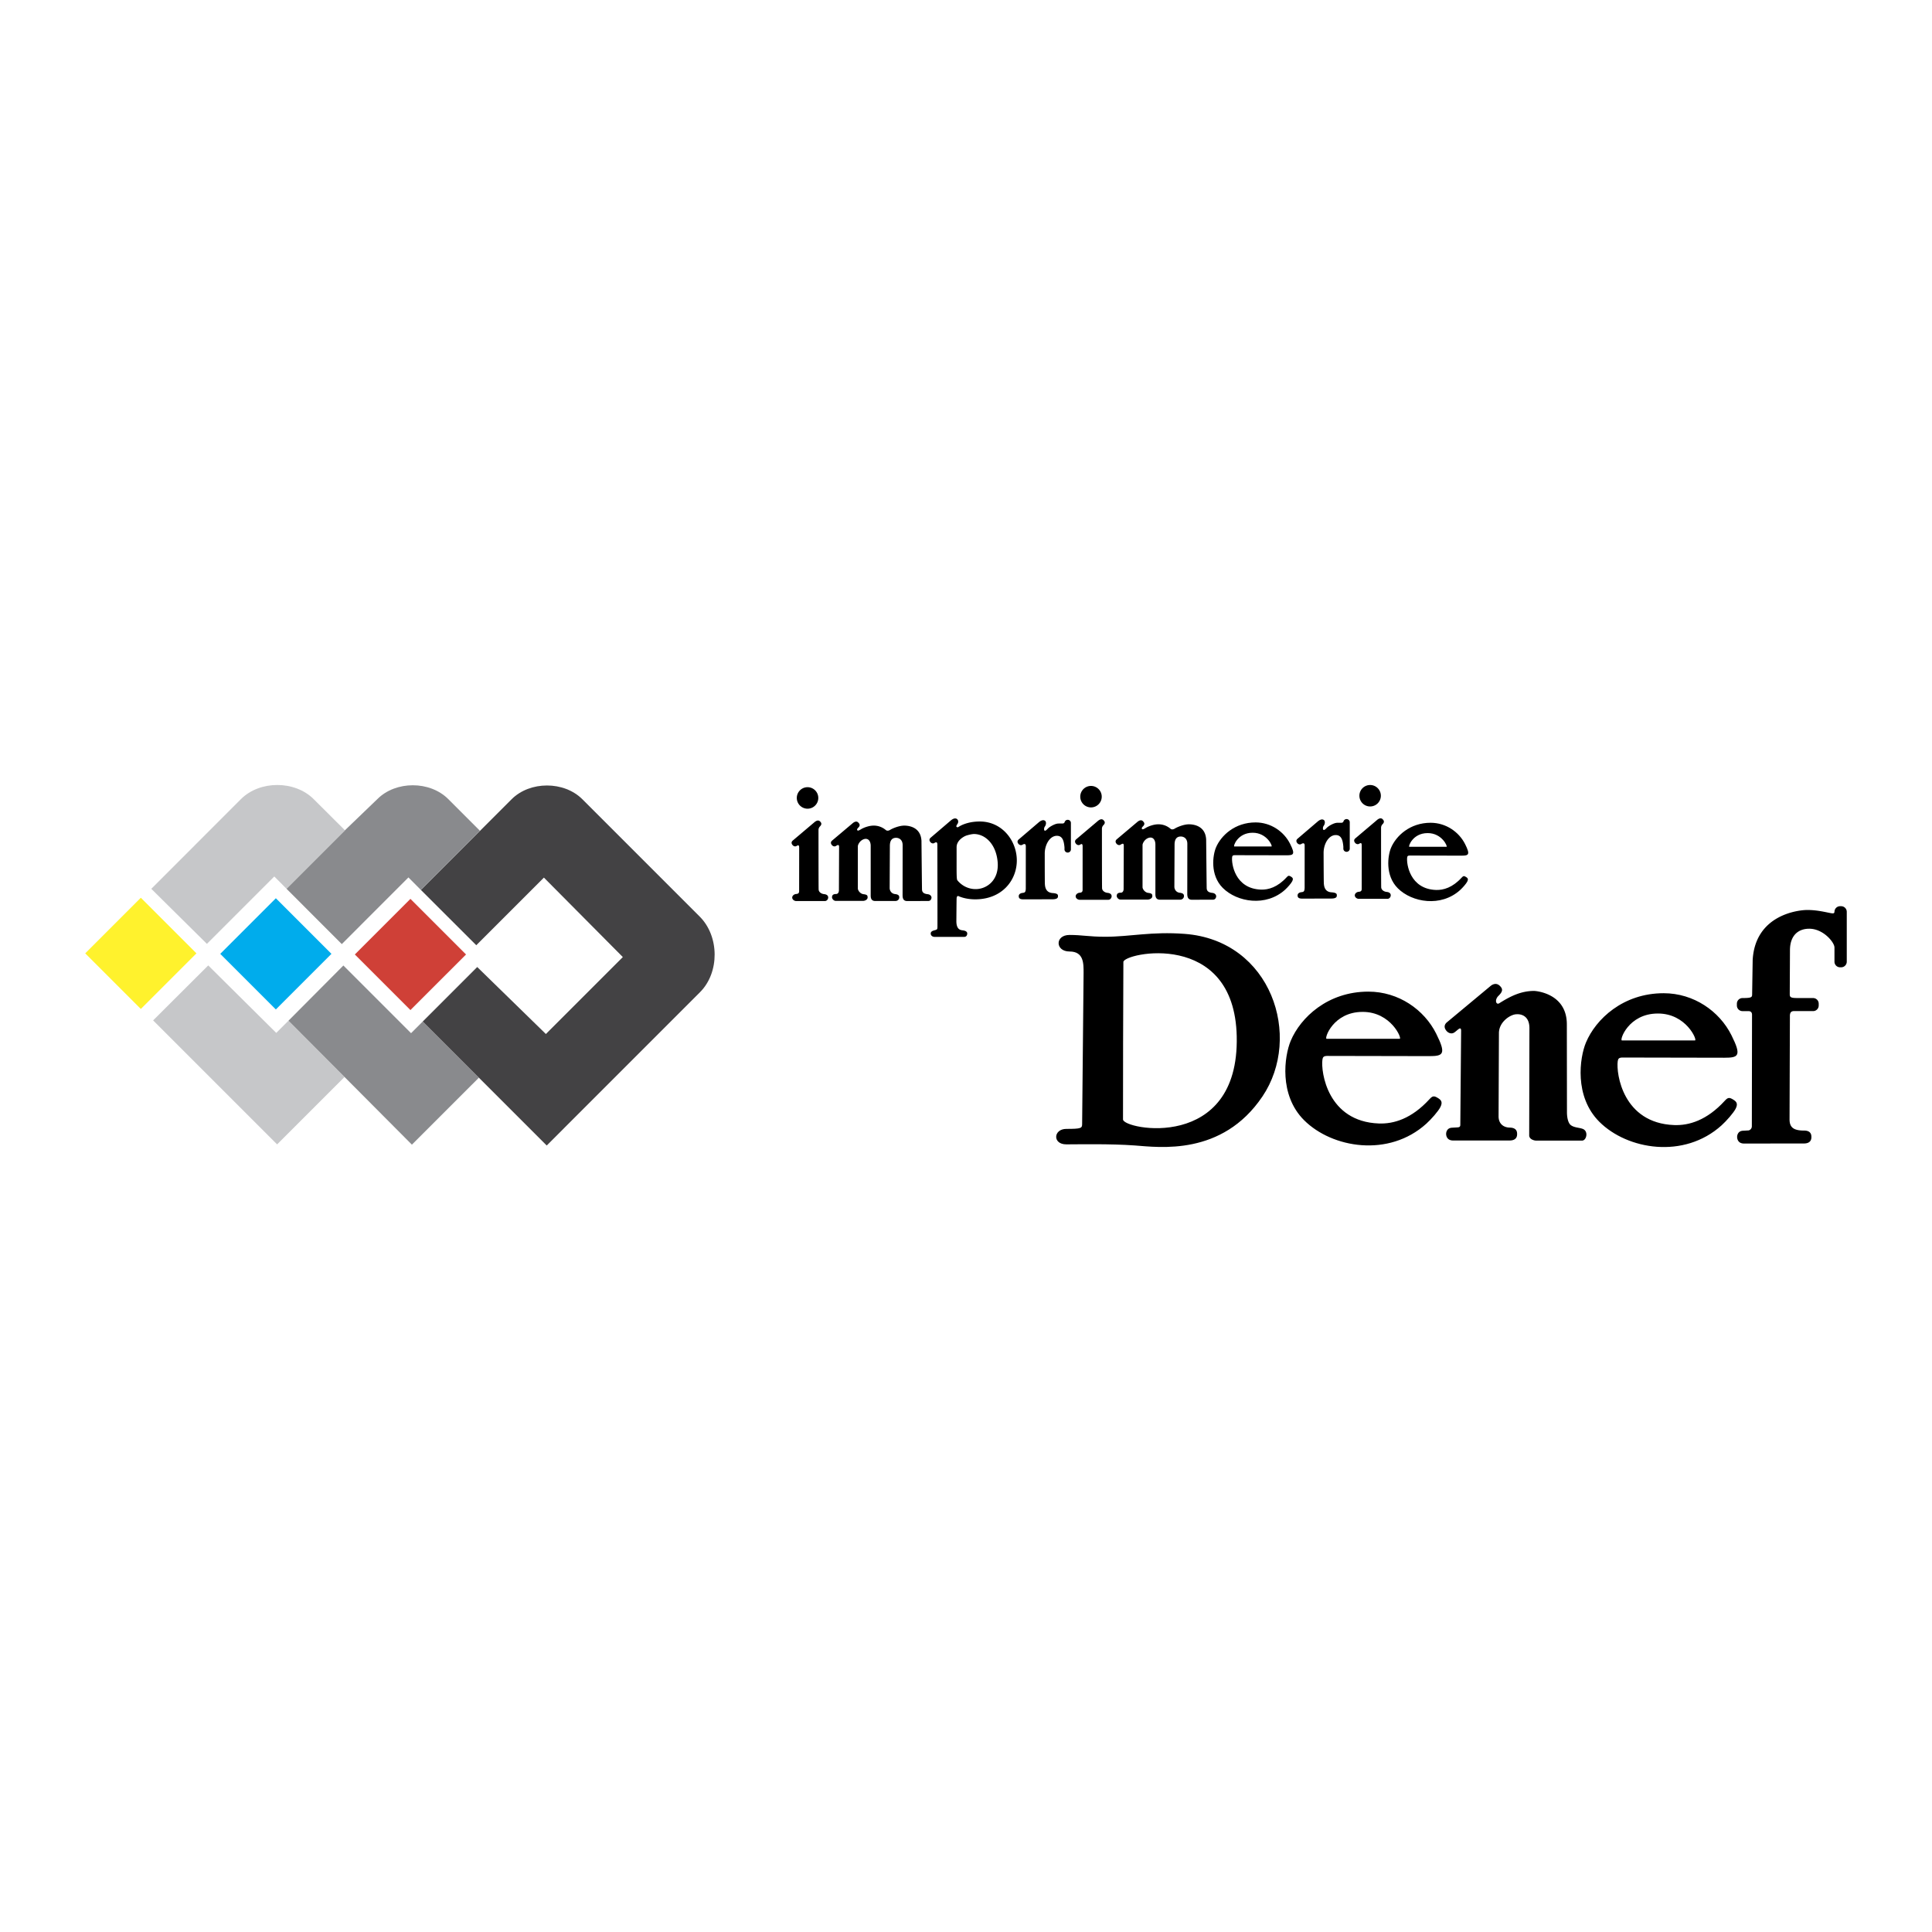 <svg xmlns="http://www.w3.org/2000/svg" width="2500" height="2500" viewBox="0 0 192.756 192.756"><g fill-rule="evenodd" clip-rule="evenodd"><path fill="#fff" d="M0 0h192.756v192.756H0V0z"/><path fill="#00acec" d="M33.069 95.165l-5.548-5.547-5.547 5.547 5.547 5.548 5.548-5.548z"/><path fill="#c6c7c9" d="M27.563 103.053l-6.787-6.733-5.499 5.485 12.37 12.371 6.727-6.727-5.592-5.615-1.219 1.219z"/><path fill="#898a8d" d="M34.26 96.328l-5.435 5.463-.043.043 5.592 5.615 6.722 6.754 6.683-6.682-5.604-5.603-1.163 1.162-6.738-6.738-.014-.014z"/><path fill="#cf4037" d="M46.497 95.228l-5.548-5.548-5.547 5.548 5.547 5.547 5.548-5.547z"/><path fill="#fff22d" d="M19.599 95.116l-5.548-5.548-5.547 5.548 5.547 5.548 5.548-5.548z"/><path d="M69.812 91.449L58.106 79.744c-1.832-1.833-5.231-1.835-7.063-.003l-3.152 3.152-5.897 5.897 5.525 5.515 6.747-6.747 7.874 7.929-7.677 7.677-6.85-6.684-5.437 5.438 5.604 5.604 6.766 6.766L69.84 98.992c1.965-1.965 1.937-5.578-.028-7.543z" fill="#434244"/><path d="M44.72 79.722c-1.833-1.833-5.232-1.835-7.064-.003l-3.242 3.118-5.832 5.832 5.519 5.524 6.648-6.652 1.244 1.25 5.897-5.897-3.17-3.172z" fill="#898a8d"/><path d="M31.299 79.733c-1.884-1.884-5.379-1.887-7.263-.003l-8.941 8.948 5.548 5.492 6.724-6.725 1.214 1.223 5.832-5.832-3.114-3.103z" fill="#c6c7c9"/><path d="M118.199 93.173c-3.34-.251-5.422.287-7.936.287-1.615 0-2.297-.18-3.553-.18-1.473 0-1.438 1.651 0 1.651 1.436 0 1.4 1.22 1.4 2.154 0 0-.145 14.611-.145 15.043 0 .43-.072.502-1.58.502-1.291 0-1.398 1.543 0 1.543 1.186 0 4.381-.07 6.822.109s8.723 1.076 12.744-4.883c4.022-5.958.903-15.574-7.752-16.226zm-6.156 18.513l.008-7.707.029-7.996c-.037-.9 11.074-3.313 11.309 7.419.252 11.559-11.346 9.287-11.346 8.284zM132.43 105.35l10.154.02c1.404 0 1.738-.178.703-2.246-1.195-2.389-3.746-4.189-6.766-4.189-4.049 0-6.771 2.582-7.748 4.914-.629 1.504-1.195 5.387 1.334 7.912 2.793 2.789 8.449 3.742 12.195.352.492-.445 1.195-1.24 1.406-1.662.209-.422.139-.654-.188-.865-.455-.293-.59-.262-.914.094-1.779 1.941-3.559 2.465-5.033 2.41-5.125-.188-5.799-5.146-5.635-6.365.035-.256.119-.375.492-.375zm3.513-4.393c2.84-.01 3.965 2.686 3.707 2.686H132.356c-.258 0 .64-2.686 3.587-2.686zM172.982 109.744c-.453-.293-.59-.262-.914.094-1.777 1.941-3.559 2.465-5.031 2.41-5.127-.188-5.801-5.146-5.637-6.365.035-.254.117-.373.49-.373l10.154.02c1.404 0 1.738-.178.703-2.246-1.193-2.389-3.746-4.191-6.766-4.191-4.049 0-6.77 2.584-7.748 4.916-.631 1.504-1.195 5.387 1.334 7.912 2.793 2.789 8.449 3.742 12.197.352.49-.445 1.193-1.24 1.404-1.662.211-.423.141-.658-.186-.867zm-7.578-8.625c2.84-.012 3.965 2.684 3.707 2.684H161.817c-.258 0 .64-2.684 3.587-2.684zM128.928 87.92c.107-.215.07-.334-.096-.441-.23-.148-.301-.133-.465.048-.906.99-1.814 1.256-2.564 1.229-2.613-.095-2.955-2.623-2.873-3.243.018-.13.061-.191.252-.191l5.174.011c.715 0 .885-.09.357-1.145-.609-1.216-1.908-2.135-3.447-2.135-2.064 0-3.451 1.316-3.949 2.505-.32.766-.609 2.745.682 4.032 1.422 1.421 4.305 1.907 6.213.179.251-.228.608-.634.716-.849zm-3.957-4.837c1.447-.005 2.02 1.368 1.889 1.368h-3.716c-.132.001.325-1.368 1.827-1.368zM145.674 88.802c.25-.227.609-.632.715-.847.109-.214.072-.334-.094-.441-.232-.148-.301-.133-.467.048-.906.99-1.812 1.256-2.564 1.229-2.611-.095-2.955-2.623-2.871-3.243.018-.13.061-.19.25-.19l5.174.01c.717 0 .887-.09.359-1.145-.609-1.216-1.908-2.135-3.447-2.135-2.064 0-3.451 1.316-3.949 2.505-.32.766-.609 2.744.68 4.031 1.423 1.419 4.306 1.905 6.214.178zm-3.24-5.684c1.447-.005 2.02 1.368 1.889 1.368h-3.716c-.134 0 .325-1.368 1.827-1.368z"/><path d="M157.904 112.627c-.338-.129-.83-.117-1.17-.363s-.398-.959-.398-1.275l-.012-8.791c0-3.184-3.252-3.334-3.252-3.334-1.312 0-2.357.516-3.488 1.229-.316.199-.502-.324-.082-.738.453-.445.443-.689.152-.982-.426-.43-.865-.066-.963.016l-4.381 3.646c-.271.281-.197.561-.008.799.189.24.518.35.773.189.33-.205.701-.715.701-.182 0 0-.08 9.131-.08 9.377s-.164.246-.256.258l-.586.035c-.49.029-.574.445-.574.619 0 .176.082.656.691.656h5.641c.715 0 .75-.457.75-.633 0-.174 0-.643-.738-.654-.613-.01-1.111-.375-1.111-1.123l.035-8.299c0-1.146 1.182-1.885 1.756-1.885 0 0 1.275-.156 1.287 1.369l-.023 10.709c0 .422.539.527.678.527h4.602c.431 0 .668-.94.056-1.17zM183.025 90.974c0-.31.252-.562.562-.562h.104c.309 0 .561.252.561.562v4.972c0 .31-.252.562-.561.562h-.104a.562.562 0 0 1-.562-.562V94.52h-.002c0-.492-1.102-1.861-2.518-1.861-1.111 0-1.92.69-1.92 2.154l-.021 4.324c0 .309.012.436.715.436v.002h1.613c.311 0 .561.252.561.562v.18a.56.56 0 0 1-.561.561h-1.967c-.25.031-.354.172-.346.537l-.035 10.264c0 .75.342 1.121 1.443 1.117.736-.002.736.48.736.656s-.035.633-.748.633l-5.973.006c-.609 0-.689-.48-.689-.656s.082-.59.572-.621l.586-.033a.428.428 0 0 0 .311-.402l.018-11.141c-.002-.262-.152-.338-.312-.359h-.637a.56.56 0 0 1-.562-.561v-.18c0-.311.252-.562.562-.562 1.008-.002.957-.096.961-.49l.053-3.327c.271-4.51 4.572-4.973 5.461-4.97 1.219.003 2.213.338 2.539.338.102-.002.151-.046.16-.153zM81.641 79.611a1.072 1.072 0 1 1-2.144 0 1.072 1.072 0 0 1 2.144 0zM79.735 84.585c0-.282-.087-.29-.26-.182-.135.084-.308.026-.408-.1-.1-.126-.139-.273.004-.421l2.135-1.807c.052-.043.371-.358.607-.124.101.1.237.26 0 .497a.515.515 0 0 0-.151.386s0 5.67.014 5.918.262.428.552.456c.29.028.414.179.4.358-.014.179-.152.331-.332.331H79.44c-.193 0-.4-.152-.4-.345s.193-.345.4-.359c.207-.014.276-.097.29-.248l.005-4.36zM109.92 79.484a1.071 1.071 0 1 1-2.142 0 1.071 1.071 0 0 1 2.142 0zM108.014 84.458c0-.282-.088-.29-.26-.182-.135.084-.309.026-.408-.1-.1-.125-.139-.273.004-.42l2.135-1.807c.053-.043.371-.358.607-.124.1.1.236.26 0 .497a.513.513 0 0 0-.152.386s0 5.67.014 5.918c.016.248.264.427.553.455s.414.179.4.359c-.014.179-.152.331-.332.331h-2.855c-.193 0-.4-.152-.4-.345 0-.193.193-.345.4-.358.207-.014.275-.097.291-.249l.003-4.361zM137.768 79.39a1.07 1.07 0 1 1-2.14.002 1.07 1.07 0 0 1 2.14-.002zM135.861 84.364c0-.281-.086-.29-.26-.181-.135.084-.309.026-.408-.1-.1-.125-.137-.273.006-.42l2.135-1.807c.051-.043.371-.358.607-.125.1.1.236.26 0 .497a.513.513 0 0 0-.152.386s0 5.67.014 5.918c.014.248.262.428.551.455.291.028.414.179.4.359-.014.179-.15.331-.33.331h-2.855c-.193 0-.4-.152-.4-.345 0-.193.193-.345.4-.359s.275-.097.289-.249l.003-4.36zM83.716 84.505c0-.282-.144-.208-.317-.1-.135.084-.308.026-.408-.1s-.139-.273.004-.42l2.02-1.704c.052-.043.371-.358.607-.124.101.099.259.269.022.505-.138.138-.16.219-.103.277.044.046.097.058.367-.106.269-.164.796-.363 1.258-.363.462 0 .867.154 1.223.451.071.059.222.1.427-.029s.89-.433 1.445-.421c.556.012 1.604.228 1.674 1.516 0 0 .047 4.664.053 4.845.006.182.057.429.556.48.339.035.392.275.392.327 0 .123-.07.352-.328.352l-2.095.006c-.357 0-.462-.222-.462-.585l.005-4.992c0-.562-.374-.729-.649-.731-.48-.003-.62.358-.625.784 0 0-.02 4.007-.02 4.23 0 .223.144.555.545.599s.411.218.411.342c0 .124-.104.347-.392.347h-2.011c-.401 0-.446-.317-.446-.55v-4.948c0-.535-.308-.852-.777-.629-.312.148-.5.49-.505.673v4.206c0 .169.208.525.569.57.362.044.406.128.406.327 0 .198-.233.342-.48.342h-2.685c-.248 0-.391-.248-.386-.352.005-.104 0-.336.406-.336.248 0 .282-.278.282-.347l.017-4.342z"/><path d="M97.758 81.961c-1.319 0-2.031.481-2.123.539-.062.039-.114.056-.197-.003-.041-.029-.027-.133.07-.264.144-.193.104-.411-.02-.511-.254-.206-.607.121-.658.164l-2.004 1.713c-.139.144-.101.288-.004.411s.265.179.396.097c.169-.105.303-.119.303.156 0 0 .016 8.045.008 8.248-.008.203-.036.236-.266.296-.234.062-.405.133-.405.336s.187.328.374.328h2.973c.266 0 .3-.265.297-.343-.008-.195-.203-.281-.484-.312-.281-.031-.593-.164-.601-.897 0 0 .016-2.083.024-2.278.007-.195.089-.283.195-.234.39.179.983.32 1.662.32 2.684 0 4.15-1.912 4.15-3.878s-1.46-3.888-3.69-3.888zm-.414 6.745c-1.132 0-1.754-.782-1.834-.893s-.07-.822-.07-1.945v-1.344c0-.692.732-1.063.902-1.133.171-.07.612-.181.833-.181 1.062 0 2.178.926 2.357 2.749.179 1.824-1.053 2.747-2.188 2.747zM112.119 84.375c0-.282-.145-.208-.318-.1-.135.084-.307.026-.408-.1-.1-.126-.139-.273.006-.42l2.02-1.704c.053-.043.371-.358.607-.124.1.1.258.269.021.505-.139.138-.16.219-.104.277.045.046.098.058.367-.106s.795-.363 1.258-.363.867.153 1.223.451c.07.059.223.1.428-.029s.891-.434 1.445-.421c.557.012 1.604.228 1.674 1.516 0 0 .047 4.664.053 4.845.006.182.057.429.557.48.338.035.391.275.391.327 0 .123-.07.352-.326.352l-2.096.006c-.357 0-.463-.223-.463-.585l.006-4.992c0-.562-.373-.73-.648-.731-.48-.003-.619.358-.625.784 0 0-.02 4.007-.02 4.23 0 .223.145.555.545.599.4.045.412.218.412.342 0 .124-.105.347-.393.347h-2.01c-.402 0-.447-.317-.447-.55v-4.948c0-.535-.309-.853-.777-.629-.312.149-.5.491-.506.674v4.205c0 .169.209.525.57.57s.406.129.406.327-.232.341-.48.341h-2.686c-.246 0-.391-.248-.385-.352.004-.104 0-.337.406-.337.246 0 .281-.277.281-.347l.016-4.34zM106.527 81.793a.32.32 0 0 0-.312.246.213.213 0 0 1-.184.121l-.432.003c-.322 0-.875.313-1.068.521s-.256.211-.316.18c-.064-.035-.068-.267.029-.398.143-.193.152-.468.029-.568-.254-.206-.607.121-.658.164l-2.004 1.713c-.139.144-.102.288-.004.411.096.123.266.179.396.097.168-.106.342-.13.342.145l-.002 4.219c-.012.408-.117.412-.354.443-.234.032-.348.169-.348.31s.025.328.451.328l2.9-.007c.572 0 .562-.215.562-.317 0-.102.014-.268-.523-.303-.67-.043-.771-.555-.785-.949s-.012-2.948-.012-2.948c-.014-.897.486-1.798 1.189-1.816.621-.015.725.574.781 1.152v.204c0 .174.143.316.32.316s.32-.142.32-.316V82.11a.313.313 0 0 0-.317-.317zM134.348 81.72a.32.32 0 0 0-.312.246.213.213 0 0 1-.184.121l-.432.003c-.32 0-.873.313-1.066.521-.195.208-.258.211-.318.179-.064-.035-.068-.267.029-.397.143-.194.152-.469.029-.569-.254-.206-.607.121-.658.164l-2.004 1.713c-.139.144-.102.288-.004.411s.266.179.396.098c.168-.106.342-.13.342.145l-.002 4.219c-.012.408-.117.412-.352.443-.236.032-.35.169-.35.31s.025.328.451.328l2.9-.007c.572 0 .562-.214.562-.317 0-.102.014-.268-.523-.303-.67-.044-.762-.574-.775-.968-.014-.395-.021-2.929-.021-2.929-.014-.897.486-1.798 1.189-1.816.621-.016.727.573.781 1.152v.204c0 .175.145.316.32.316.178 0 .32-.141.32-.316v-2.634a.315.315 0 0 0-.318-.317z"/></g></svg>